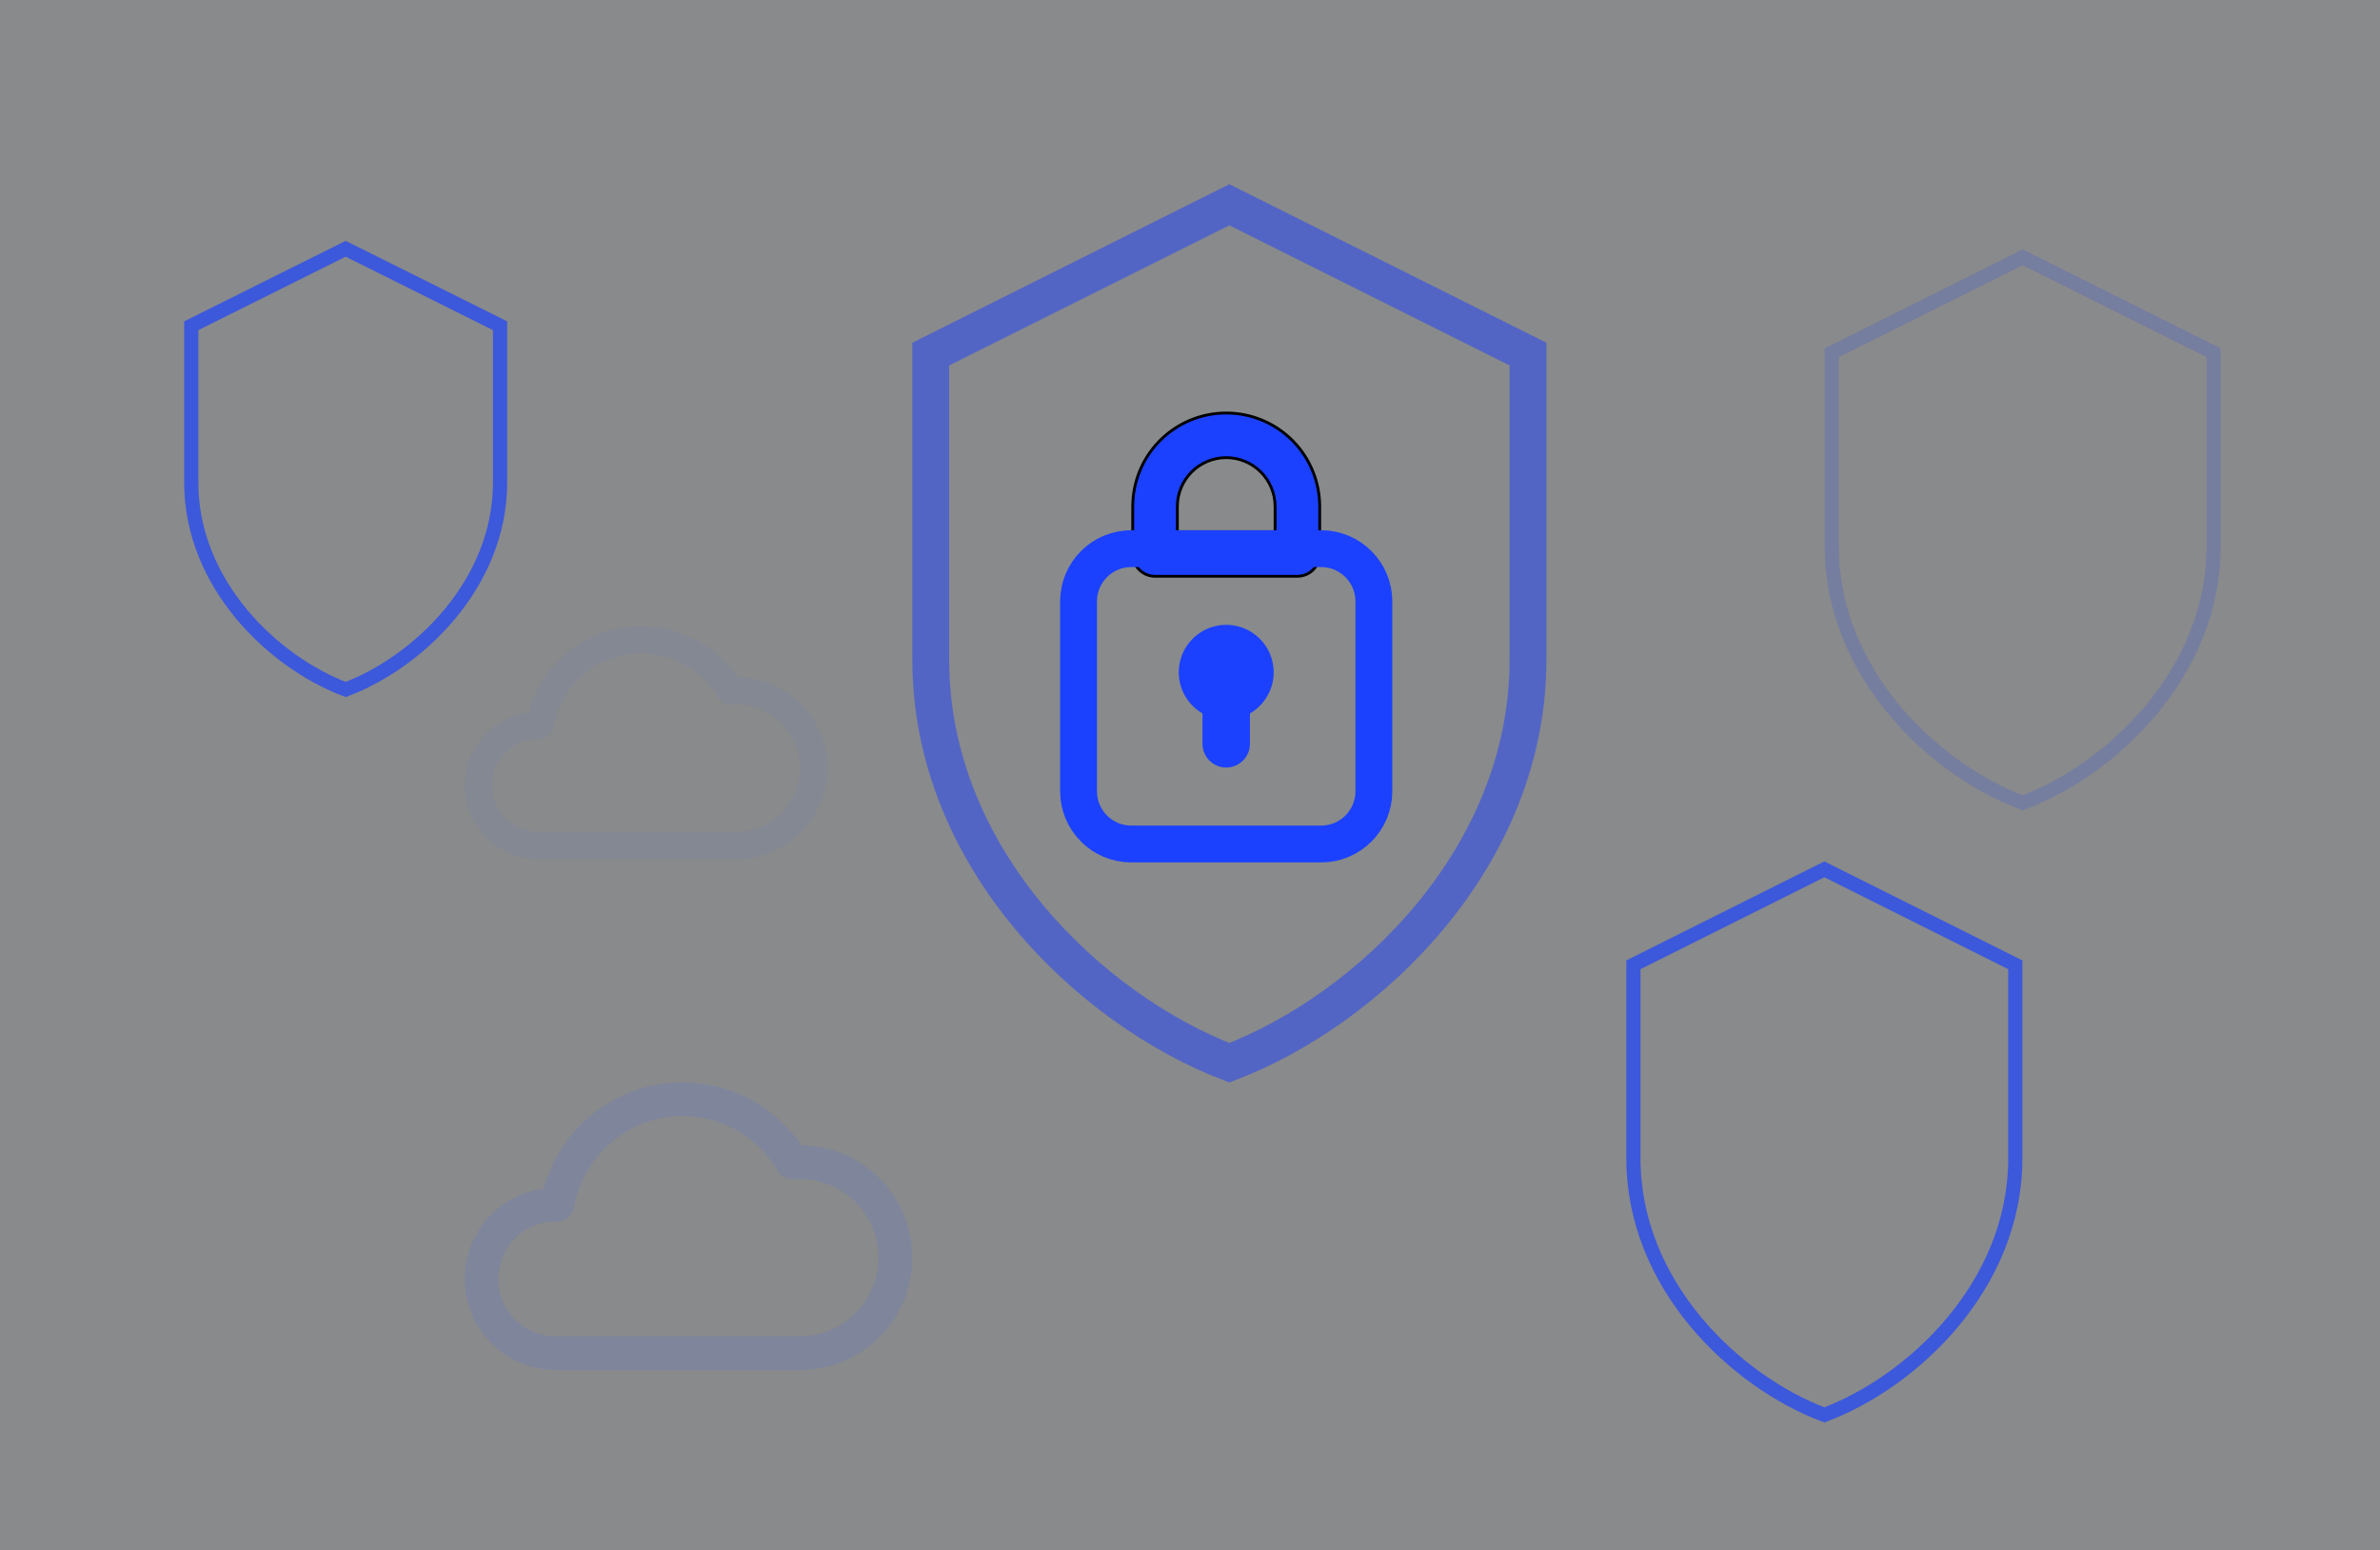 <svg width="840" height="547" viewBox="0 0 840 547" fill="none" xmlns="http://www.w3.org/2000/svg">
<rect x="0" y="0" width="840" height="547" fill="#333333" stroke="none"/>
<rect width="840" height="547" fill="#EDEFF1" fill-opacity="0.46"/>
<path d="M282.608 483.471H196.107C187.951 483.463 180.104 480.355 174.155 474.777C168.206 469.198 164.6 461.567 164.068 453.429C163.537 445.291 166.119 437.255 171.292 430.95C176.464 424.645 183.841 420.543 191.926 419.474C194.464 410.107 199.635 401.664 206.826 395.146C214.016 388.629 222.925 384.31 232.496 382.702C242.067 381.093 251.898 382.264 260.824 386.073C269.751 389.883 277.397 396.172 282.857 404.195C293.305 404.327 303.279 408.579 310.609 416.026C317.939 423.472 322.033 433.512 322 443.961C321.967 454.41 317.81 464.423 310.433 471.823C303.057 479.224 293.056 483.413 282.608 483.479V483.471ZM196.107 431.075C190.734 431.075 185.58 433.209 181.781 437.008C177.982 440.808 175.847 445.961 175.847 451.334C175.847 456.707 177.982 461.86 181.781 465.659C185.58 469.459 190.734 471.593 196.107 471.593H282.608C289.914 471.506 296.891 468.542 302.026 463.345C307.162 458.148 310.042 451.136 310.042 443.829C310.042 436.523 307.162 429.511 302.026 424.313C296.891 419.116 289.914 416.152 282.608 416.065C281.855 416.065 281.064 416.101 280.181 416.18C279.058 416.277 277.931 416.052 276.932 415.533C275.932 415.013 275.101 414.22 274.535 413.246C270.53 406.339 264.496 400.832 257.252 397.474C250.007 394.117 241.905 393.072 234.046 394.482C226.187 395.892 218.953 399.688 213.327 405.354C207.702 411.02 203.957 418.281 202.604 426.149C202.363 427.556 201.625 428.829 200.522 429.736C199.42 430.643 198.028 431.122 196.602 431.086H196.324L196.107 431.075Z" fill="#5873DE" fill-opacity="0.2"/>
<path d="M260.087 303.204H190.01C183.404 303.198 177.046 300.68 172.227 296.161C167.407 291.642 164.486 285.459 164.055 278.866C163.625 272.274 165.717 265.764 169.907 260.656C174.098 255.548 180.073 252.225 186.623 251.359C188.68 243.77 192.869 236.93 198.694 231.65C204.52 226.37 211.737 222.871 219.491 221.568C227.244 220.266 235.209 221.213 242.44 224.3C249.671 227.386 255.866 232.481 260.289 238.981C268.754 239.088 276.833 242.532 282.772 248.565C288.71 254.598 292.026 262.731 292 271.196C291.973 279.661 288.606 287.773 282.63 293.768C276.653 299.764 268.552 303.157 260.087 303.211V303.204ZM190.01 260.757C185.658 260.757 181.483 262.486 178.405 265.564C175.327 268.642 173.598 272.816 173.598 277.169C173.598 281.522 175.327 285.697 178.405 288.775C181.483 291.853 185.658 293.582 190.01 293.582H260.087C266.006 293.511 271.658 291.11 275.819 286.9C279.979 282.689 282.313 277.009 282.313 271.089C282.313 265.17 279.979 259.49 275.819 255.279C271.658 251.069 266.006 248.668 260.087 248.597C259.478 248.597 258.836 248.626 258.121 248.69C257.212 248.769 256.299 248.587 255.489 248.166C254.679 247.745 254.006 247.103 253.547 246.313C250.303 240.717 245.414 236.256 239.546 233.536C233.677 230.816 227.113 229.97 220.746 231.112C214.379 232.254 208.519 235.329 203.961 239.919C199.404 244.509 196.371 250.392 195.274 256.767C195.079 257.906 194.481 258.938 193.588 259.672C192.695 260.407 191.567 260.795 190.411 260.766H190.187L190.01 260.757Z" fill="#5873DE" fill-opacity="0.09"/>
<path d="M539.294 124.958V232.823C539.294 302.749 483.036 356.227 433.896 375.061C384.757 356.227 328.5 302.748 328.5 232.823V124.958L433.896 72.267L539.294 124.958Z" stroke="#1B41FF" stroke-opacity="0.49" stroke-width="13"/>
<path d="M432.783 145.753C441.534 145.753 449.926 149.229 456.114 155.417C462.302 161.605 465.778 169.998 465.778 178.749V195.497C465.778 197.585 464.949 199.588 463.472 201.065C461.996 202.541 459.992 203.37 457.904 203.37H407.661C405.573 203.37 403.57 202.541 402.094 201.065C400.617 199.588 399.787 197.585 399.787 195.497V178.749C399.787 169.998 403.263 161.605 409.451 155.417C415.639 149.229 424.032 145.753 432.783 145.753ZM432.783 161.501C428.209 161.501 423.821 163.318 420.587 166.553C417.352 169.787 415.535 174.175 415.535 178.749V187.623H450.031V178.749C450.031 174.175 448.213 169.787 444.978 166.553C441.744 163.318 437.357 161.501 432.783 161.501Z" fill="#1B41FF" stroke="black"/>
<path d="M399.287 193.623H466.278C476.562 193.623 484.9 201.96 484.9 212.245V279.236C484.9 289.521 476.562 297.858 466.278 297.858H399.287C389.002 297.858 380.665 289.521 380.665 279.236V212.245C380.665 201.96 389.002 193.623 399.287 193.623Z" stroke="#1B41FF" stroke-width="13"/>
<path d="M449.53 237.367C449.548 234.423 448.789 231.526 447.331 228.969C445.872 226.412 443.765 224.284 441.222 222.8C438.679 221.317 435.79 220.53 432.846 220.519C429.902 220.508 427.007 221.273 424.452 222.737C421.898 224.202 419.775 226.313 418.297 228.86C416.82 231.406 416.039 234.297 416.035 237.241C416.03 240.185 416.802 243.078 418.272 245.629C419.742 248.18 421.859 250.298 424.408 251.77V262.489C424.408 264.71 425.291 266.84 426.861 268.41C428.431 269.981 430.561 270.863 432.782 270.863C435.003 270.863 437.133 269.981 438.704 268.41C440.274 266.84 441.156 264.71 441.156 262.489V251.77C443.687 250.309 445.792 248.211 447.261 245.684C448.73 243.157 449.513 240.29 449.53 237.367Z" fill="#1B41FF"/>
<path d="M711.283 340.486V408.823C711.283 453.615 675.104 487.607 643.891 499.33C612.678 487.607 576.5 453.614 576.5 408.823V340.486L643.892 306.795L711.283 340.486Z" stroke="#1B41FF" stroke-opacity="0.69" stroke-width="5"/>
<path d="M176.5 114.959V170.235C176.5 206.32 147.306 233.787 122 243.332C96.694 233.787 67.5 206.32 67.5 170.235V114.959L122 87.793L176.5 114.959Z" stroke="#1B41FF" stroke-opacity="0.69" stroke-width="5"/>
<path d="M781.283 124.486V192.823C781.283 237.615 745.104 271.607 713.891 283.33C682.678 271.607 646.5 237.614 646.5 192.823V124.486L713.892 90.795L781.283 124.486Z" stroke="#1B41FF" stroke-opacity="0.17" stroke-width="5"/>
</svg>
